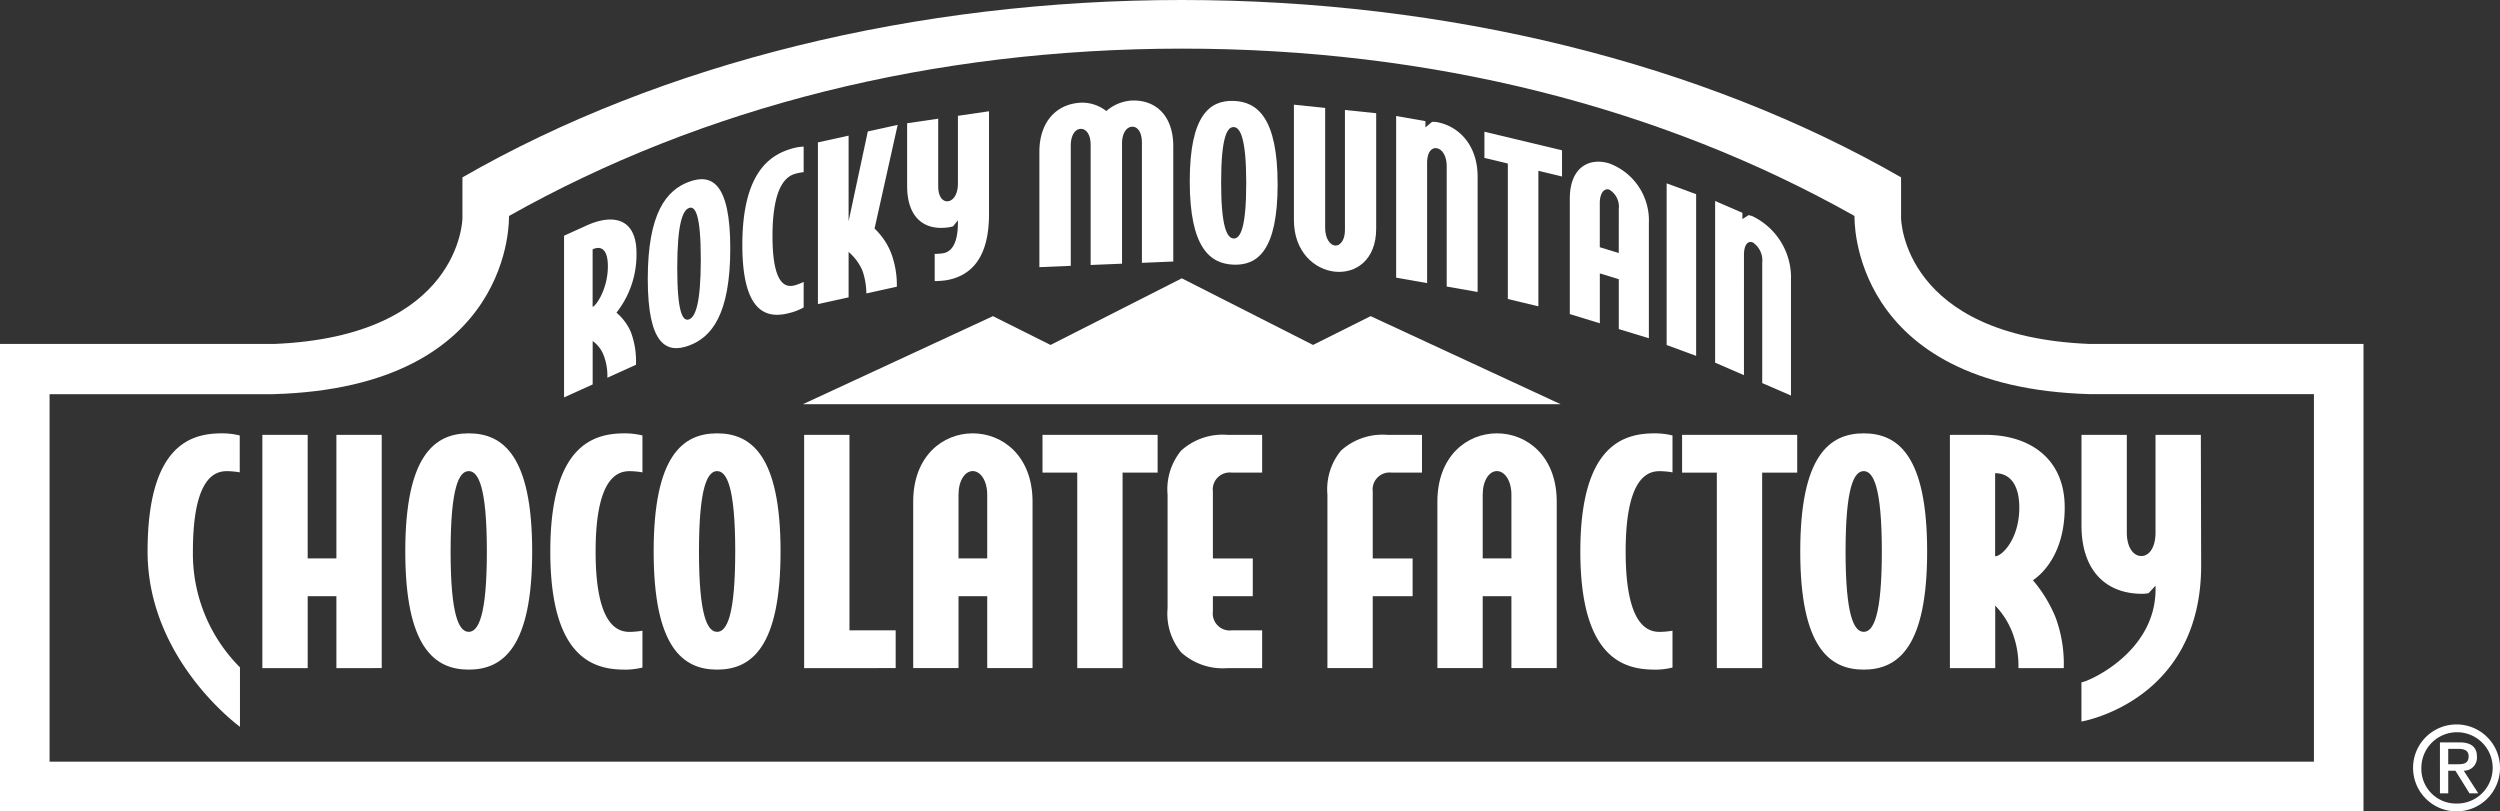 <svg id="Group_29" data-name="Group 29" xmlns="http://www.w3.org/2000/svg" xmlns:xlink="http://www.w3.org/1999/xlink" width="250.36" height="81.253" viewBox="0 0 250.36 81.253">
  <rect x="0" y="0" width="250.36" height="81.253" fill="#333333" stroke="none"/>
  <defs>
    <clipPath id="clip-path">
      <rect id="Rectangle_6" data-name="Rectangle 6" width="250.36" height="81.253" fill="none"/>
    </clipPath>
  </defs>
  <g id="Group_17" data-name="Group 17" clip-path="url(#clip-path)">
    <path id="Path_527" data-name="Path 527" d="M209.242,34.444c-18.647-.763-18.861-12.46-18.861-12.583v-4.1C170.473,6.311,144.943,0,118.345,0S66.217,6.311,46.31,17.762v4.1c0,.123-.215,11.82-18.862,12.583H0V81.253H236.69V34.444Zm22.484,41.83H4.964v-36.8H27.338c24.279-.664,23.633-17.845,23.633-17.845C70.349,10.719,93.387,4.881,118.345,4.87s48,5.849,67.373,16.758c0,0-.645,17.181,23.634,17.845h22.374Z" transform="translate(0 0)" fill="#fff" fill-rule="evenodd"/>
    <path id="Path_528" data-name="Path 528" d="M45.838,146.424c0-10.862,4.508-11.831,7.473-11.831a7.5,7.5,0,0,1,1.755.212V138.5a7.909,7.909,0,0,0-1.271-.121c-1.18,0-3.419.575-3.419,8.048a16.1,16.1,0,0,0,4.713,11.6v5.952s-9.252-6.686-9.252-17.548" transform="translate(-31.058 -91.196)" fill="#fff"/>
    <path id="Path_529" data-name="Path 529" d="M88.9,158.421v-7.2H86.025v7.2H81.486V135.062h4.538v12.375H88.9V135.062h4.539v23.358Z" transform="translate(-55.212 -91.514)" fill="#fff"/>
    <path id="Path_530" data-name="Path 530" d="M132.227,158.254c-3.449,0-6.354-2.269-6.354-11.83s2.9-11.831,6.354-11.831,6.354,2.27,6.354,11.831-2.9,11.83-6.354,11.83m0-19.879c-.968,0-1.815,1.6-1.815,8.048s.847,8.048,1.815,8.048,1.816-1.6,1.816-8.048-.847-8.048-1.816-8.048" transform="translate(-85.287 -91.196)" fill="#fff"/>
    <path id="Path_531" data-name="Path 531" d="M178.39,158.253c-2.965,0-7.473-.968-7.473-11.83s4.508-11.831,7.473-11.831a7.492,7.492,0,0,1,1.755.212V138.5a7.836,7.836,0,0,0-1.271-.121c-1.18,0-3.419.575-3.419,8.048s2.239,8.048,3.419,8.048a7.911,7.911,0,0,0,1.271-.121v3.692a7.525,7.525,0,0,1-1.755.212" transform="translate(-115.808 -91.195)" fill="#fff"/>
    <path id="Path_532" data-name="Path 532" d="M209.374,158.254c-3.449,0-6.354-2.269-6.354-11.83s2.9-11.831,6.354-11.831,6.354,2.27,6.354,11.831-2.9,11.83-6.354,11.83m0-19.879c-.968,0-1.816,1.6-1.816,8.048s.847,8.048,1.816,8.048,1.815-1.6,1.815-8.048-.847-8.048-1.815-8.048" transform="translate(-137.56 -91.196)" fill="#fff"/>
    <path id="Path_533" data-name="Path 533" d="M249.753,158.421V135.062h4.539v19.576h4.629v3.782Z" transform="translate(-169.224 -91.514)" fill="#fff"/>
    <path id="Path_534" data-name="Path 534" d="M291.042,158.1v-7.2h-2.874v7.2h-4.538V141.432c0-4.569,2.965-6.839,5.96-6.839s5.991,2.27,5.991,6.839V158.1Zm0-17.368c0-1.392-.665-2.36-1.452-2.36s-1.422.968-1.422,2.36v6.384h2.874Z" transform="translate(-192.178 -91.196)" fill="#fff"/>
    <path id="Path_535" data-name="Path 535" d="M331.809,138.845v19.576H327.27V138.845h-3.48v-3.782h11.528v3.782Z" transform="translate(-219.39 -91.514)" fill="#fff"/>
    <path id="Path_536" data-name="Path 536" d="M368.66,158.42A6.21,6.21,0,0,1,364,156.847a6.106,6.106,0,0,1-1.362-4.417V141.053A6.108,6.108,0,0,1,364,136.635a6.212,6.212,0,0,1,4.659-1.573h3.449v3.782h-3.026a1.7,1.7,0,0,0-1.906,1.906v6.687h3.994v3.782h-3.994v1.513a1.7,1.7,0,0,0,1.906,1.906h3.026v3.782Z" transform="translate(-245.712 -91.513)" fill="#fff"/>
    <path id="Path_537" data-name="Path 537" d="M418.727,138.845a1.7,1.7,0,0,0-1.906,1.906v6.687h3.993v3.782h-3.993v7.2h-4.538V141.054a6.107,6.107,0,0,1,1.361-4.418,6.214,6.214,0,0,1,4.659-1.573h3.449v3.782Z" transform="translate(-279.349 -91.514)" fill="#fff"/>
    <path id="Path_538" data-name="Path 538" d="M453.85,158.1v-7.2h-2.875v7.2h-4.538V141.432c0-4.569,2.965-6.839,5.96-6.839s5.991,2.27,5.991,6.839V158.1Zm0-17.368c0-1.392-.666-2.36-1.453-2.36s-1.422.968-1.422,2.36v6.384h2.875Z" transform="translate(-302.491 -91.196)" fill="#fff"/>
    <path id="Path_539" data-name="Path 539" d="M498.3,158.253c-2.965,0-7.474-.968-7.474-11.83s4.509-11.831,7.474-11.831a7.489,7.489,0,0,1,1.755.212V138.5a7.839,7.839,0,0,0-1.271-.121c-1.18,0-3.419.575-3.419,8.048s2.239,8.048,3.419,8.048a7.914,7.914,0,0,0,1.271-.121v3.692a7.522,7.522,0,0,1-1.755.212" transform="translate(-332.565 -91.195)" fill="#fff"/>
    <path id="Path_540" data-name="Path 540" d="M530.455,138.845v19.576h-4.538V138.845h-3.48v-3.782h11.528v3.782Z" transform="translate(-353.986 -91.514)" fill="#fff"/>
    <path id="Path_541" data-name="Path 541" d="M565.492,158.254c-3.45,0-6.355-2.269-6.355-11.83s2.9-11.831,6.355-11.831,6.353,2.27,6.353,11.831-2.9,11.83-6.353,11.83m0-19.879c-.97,0-1.816,1.6-1.816,8.048s.846,8.048,1.816,8.048,1.815-1.6,1.815-8.048-.847-8.048-1.815-8.048" transform="translate(-378.853 -91.196)" fill="#fff"/>
    <path id="Path_542" data-name="Path 542" d="M613.909,149.616a13.851,13.851,0,0,1,2.269,3.722A13.427,13.427,0,0,1,617,158.42h-4.539a9.289,9.289,0,0,0-.6-3.54,8.1,8.1,0,0,0-1.725-2.723v6.263h-4.538V135.062h3.57c4.327,0,7.927,2.3,7.927,7.262,0,4.508-2.148,6.6-3.177,7.292M610.127,138.9v8.321c.7,0,2.421-1.755,2.421-4.872,0-2.209-.878-3.449-2.421-3.449" transform="translate(-410.327 -91.513)" fill="#fff"/>
    <path id="Path_543" data-name="Path 543" d="M646.468,163.772v-3.933c.363.061,7.423-2.818,7.423-9.315v-.363l-.7.756a3.251,3.251,0,0,1-.665.061c-3.631,0-6.052-2.36-6.052-6.838v-9.077h4.539v9.773c0,1.513.665,2.36,1.453,2.36s1.422-.848,1.422-2.36v-9.773h4.539l.03,13.085c0,13.631-11.992,15.624-11.992,15.624" transform="translate(-438.025 -91.514)" fill="#fff"/>
    <path id="Path_544" data-name="Path 544" d="M180.44,77.507a5.317,5.317,0,0,1,1.433,1.93,8.325,8.325,0,0,1,.516,3.289l-2.865,1.3a5.681,5.681,0,0,0-.382-2.281,3.074,3.074,0,0,0-1.089-1.394v4.341l-2.865,1.3V69.8l2.254-1.021c2.731-1.238,5-.674,5,2.766a9.4,9.4,0,0,1-2.006,5.963m-2.388-6.342v5.767c.439-.2,1.528-1.909,1.528-4.069,0-1.531-.554-2.14-1.528-1.7" transform="translate(-118.701 -46.195)" fill="#fff"/>
    <path id="Path_545" data-name="Path 545" d="M205.321,72.319c-2.243.828-4.131-.048-4.131-6.675s1.888-8.9,4.131-9.726,4.131.048,4.131,6.676-1.889,8.9-4.131,9.725m0-13.779c-.629.233-1.18,1.547-1.18,6.014s.551,5.376,1.18,5.143,1.18-1.548,1.18-6.014-.551-5.375-1.18-5.143" transform="translate(-136.32 -37.713)" fill="#fff"/>
    <path id="Path_546" data-name="Path 546" d="M235.533,62.129c-1.973.576-4.972.781-4.972-6.748s3-9.076,4.972-9.652a4.831,4.831,0,0,1,1.168-.194v2.559a5.23,5.23,0,0,0-.845.163c-.785.229-2.275,1.063-2.275,6.243s1.49,5.144,2.275,4.915a6.175,6.175,0,0,0,.845-.331v2.559a6.029,6.029,0,0,1-1.168.488" transform="translate(-156.22 -30.853)" fill="#fff"/>
    <path id="Path_547" data-name="Path 547" d="M259.7,49.165a6.85,6.85,0,0,1,1.618,2.35,9.122,9.122,0,0,1,.614,3.472l-3.052.671a7.139,7.139,0,0,0-.409-2.322A5.345,5.345,0,0,0,257.1,51.5v4.551l-3.072.676V40.535l3.072-.676v8.578l1.925-9,2.99-.658Z" transform="translate(-172.118 -26.275)" fill="#fff"/>
    <path id="Path_548" data-name="Path 548" d="M285.516,51.5a8.075,8.075,0,0,1-1,.062V48.838a5.038,5.038,0,0,0,.809-.056c.871-.127,1.515-.977,1.515-3.053v-.252l-.478.594a2.351,2.351,0,0,1-.457.109c-2.49.365-4.15-1.028-4.15-4.132V35.757l3.112-.456v6.774c0,1.049.457,1.569,1,1.49s.975-.73.975-1.779V35.013l3.112-.456v10.3c0,4.551-1.93,6.28-4.441,6.648" transform="translate(-190.911 -23.415)" fill="#fff"/>
    <path id="Path_549" data-name="Path 549" d="M333.091,47.473V35.435c0-1.049-.44-1.617-.985-1.594s-1.006.63-1.006,1.678V47.556l-3.143.132V35.651c0-1.049-.461-1.616-1.006-1.594s-.985.629-.985,1.677V47.772l-3.143.132V36.349c0-2.957,1.676-4.81,4.19-4.916a3.929,3.929,0,0,1,2.514.838,4.264,4.264,0,0,1,2.514-1.05c2.514-.106,4.19,1.606,4.19,4.563V47.34Z" transform="translate(-218.735 -21.151)" fill="#fff"/>
    <path id="Path_550" data-name="Path 550" d="M373.92,47.731c-2.389-.083-4.4-1.725-4.4-8.352s2.012-8.13,4.4-8.048,4.4,1.725,4.4,8.352-2.012,8.13-4.4,8.048m0-13.779c-.67-.023-1.258,1.068-1.258,5.535s.587,5.6,1.258,5.622,1.257-1.068,1.257-5.535-.587-5.6-1.257-5.622" transform="translate(-250.374 -21.226)" fill="#fff"/>
    <path id="Path_551" data-name="Path 551" d="M405.983,49.236c-2.065-.214-4.109-2-4.109-5.166V32.514l3.129.325V44.877c0,.965.438,1.681.981,1.738s1-.567,1-1.532V33.044l3.129.325V44.925c0,3.167-2.065,4.525-4.13,4.311" transform="translate(-272.296 -22.03)" fill="#fff"/>
    <path id="Path_552" data-name="Path 552" d="M438.7,53.108V41.07c0-1.049-.455-1.716-.991-1.81s-.972.417-.972,1.466V52.764l-3.1-.543V36.03l2.933.515v.629l.66-.555a2.964,2.964,0,0,1,.434.013c2.293.4,4.131,2.361,4.131,5.464V53.652Z" transform="translate(-293.821 -24.413)" fill="#fff"/>
    <path id="Path_553" data-name="Path 553" d="M466.445,44.832V58.4l-3.059-.732V44.1l-2.345-.561V40.917l7.771,1.859V45.4Z" transform="translate(-312.385 -27.724)" fill="#fff"/>
    <path id="Path_554" data-name="Path 554" d="M492.461,66.979V61.988l-1.9-.584V66.4l-3.006-.922V53.917c0-3.167,1.964-4.137,3.949-3.528a6.087,6.087,0,0,1,3.969,5.957V67.9Zm0-12.038a1.989,1.989,0,0,0-.962-1.931c-.521-.16-.942.382-.942,1.347v4.425l1.9.584Z" transform="translate(-330.348 -34.025)" fill="#fff"/>
    <path id="Path_555" data-name="Path 555" d="M517.641,73.136V56.946l2.953,1.085V74.222Z" transform="translate(-350.736 -38.584)" fill="#fff"/>
    <path id="Path_556" data-name="Path 556" d="M537.417,80.663V68.625a2.173,2.173,0,0,0-.924-2.036c-.5-.217-.905.2-.905,1.244V79.871L532.7,78.62V62.43l2.732,1.184v.629l.616-.4a2.891,2.891,0,0,1,.4.112,6.827,6.827,0,0,1,3.849,6.407V81.913Z" transform="translate(-360.941 -42.3)" fill="#fff"/>
    <path id="Path_557" data-name="Path 557" d="M306.208,90.23l-5.768,2.884L287.3,86.442l-13.143,6.672-5.769-2.884L249.35,99.051h75.892Z" transform="translate(-168.951 -58.57)" fill="#fff" fill-rule="evenodd"/>
    <path id="Path_558" data-name="Path 558" d="M753.822,225a4.353,4.353,0,1,1-4.353,4.353A4.347,4.347,0,0,1,753.822,225m0,7.923a3.571,3.571,0,1,0-3.522-3.57,3.473,3.473,0,0,0,3.522,3.57m-1.663-6.126h1.957c1.161,0,1.749.465,1.749,1.431a1.3,1.3,0,0,1-1.321,1.406L756,231.9h-.88l-1.406-2.262h-.722V231.9h-.831Zm.831,2.189h.991c.636,0,1.052-.134,1.052-.795,0-.575-.416-.746-1.052-.746h-.991Z" transform="translate(-507.815 -152.452)" fill="#fff"/>
  </g>
</svg>
